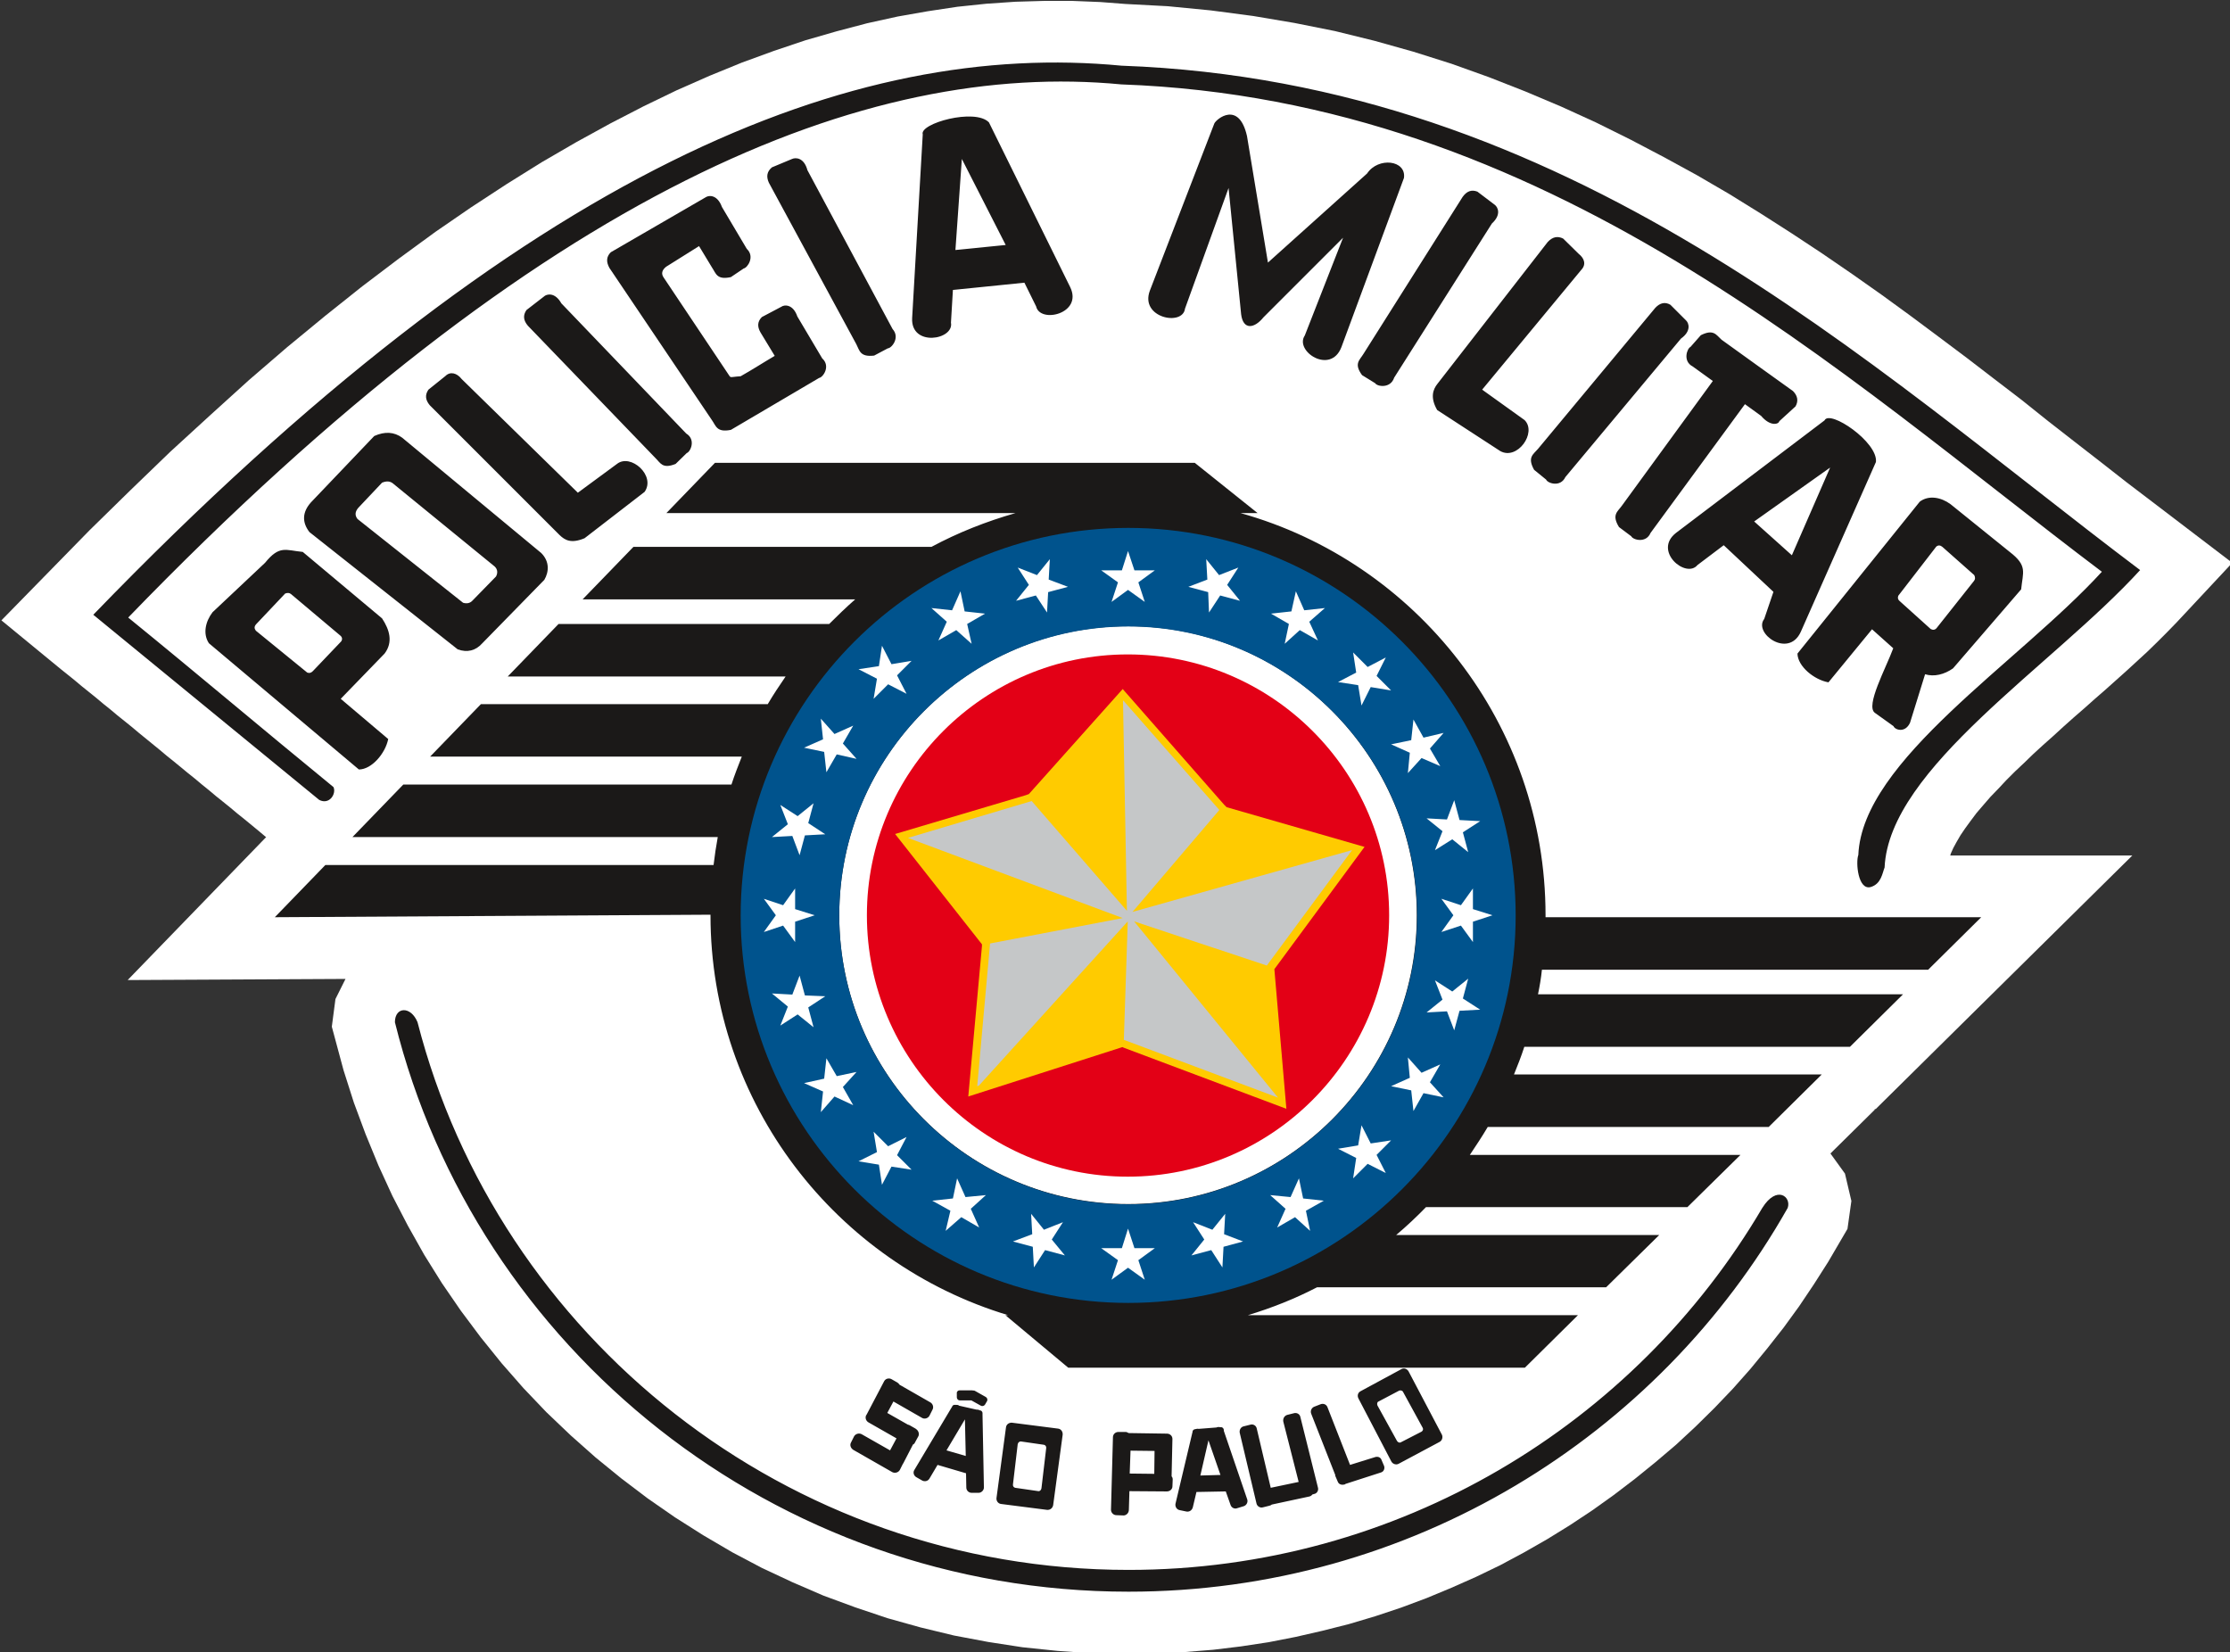 <?xml version="1.0" encoding="UTF-8" standalone="no"?>
<svg
   xmlns:ooo="http://xml.openoffice.org/svg/export"
   xmlns:dc="http://purl.org/dc/elements/1.1/"
   xmlns:cc="http://creativecommons.org/ns#"
   xmlns:rdf="http://www.w3.org/1999/02/22-rdf-syntax-ns#"
   xmlns:svg="http://www.w3.org/2000/svg"
   xmlns="http://www.w3.org/2000/svg"
   xmlns:sodipodi="http://sodipodi.sourceforge.net/DTD/sodipodi-0.dtd"
   xmlns:inkscape="http://www.inkscape.org/namespaces/inkscape"
   version="1.2"
   width="339.795"
   height="251.784"
   viewBox="0 0 9589.776 7105.895"
   preserveAspectRatio="xMidYMid"
   clip-path="url(#presentation_clip_path)"
   xml:space="preserve"
   id="svg2"
   inkscape:version="0.48.5 r10040"
   sodipodi:docname="pm-brasao.svg"
   style="fill-rule:evenodd;stroke-width:28.222;stroke-linejoin:round"><rect x="0" y="0" width="9589.776" height="7105.895" fill="#333333" stroke="none"/><sodipodi:namedview
     pagecolor="#ffffff"
     bordercolor="#666666"
     borderopacity="1"
     objecttolerance="10"
     gridtolerance="10"
     guidetolerance="10"
     inkscape:pageopacity="0"
     inkscape:pageshadow="2"
     inkscape:window-width="1680"
     inkscape:window-height="896"
     id="namedview547"
     showgrid="false"
     inkscape:zoom="0.63429569"
     inkscape:cx="793.7715"
     inkscape:cy="53.952659"
     inkscape:window-x="0"
     inkscape:window-y="0"
     inkscape:window-maximized="1"
     inkscape:current-layer="svg2"
     fit-margin-top="0"
     fit-margin-left="0"
     fit-margin-right="0"
     fit-margin-bottom="0" /><defs
     class="ClipPathGroup"
     id="defs4"><clipPath
       id="presentation_clip_path"
       clipPathUnits="userSpaceOnUse"><rect
         x="0"
         y="0"
         width="21000"
         height="29700"
         id="rect7" /></clipPath></defs><defs
     class="TextShapeIndex"
     id="defs9"><g
       ooo:slide="id1"
       ooo:id-list="id3 id4 id5 id6 id7 id8 id9 id10 id11 id12 id13 id14 id15 id16 id17 id18 id19 id20 id21 id22 id23 id24 id25 id26 id27 id28 id29 id30 id31 id32 id33 id34 id35 id36 id37 id38 id39 id40 id41 id42 id43 id44 id45 id46 id47 id48 id49 id50 id51 id52 id53 id54 id55 id56 id57 id58 id59 id60 id61 id62 id63 id64 id65 id66 id67 id68 id69 id70 id71 id72 id73 id74 id75 id76 id77 id78 id79 id80 id81"
       id="g11" /></defs><defs
     class="EmbeddedBulletChars"
     id="defs13"><g
       id="bullet-char-template(57356)"
       transform="scale(4.8828125e-4,-4.8828125e-4)"><path
         d="M 580,1141 1163,571 580,0 -4,571 580,1141 z"
         id="path16"
         inkscape:connector-curvature="0" /></g><g
       id="bullet-char-template(57354)"
       transform="scale(4.8828125e-4,-4.8828125e-4)"><path
         d="m 8,1128 1129,0 L 1137,0 8,0 8,1128 z"
         id="path19"
         inkscape:connector-curvature="0" /></g><g
       id="bullet-char-template(10146)"
       transform="scale(4.8828125e-4,-4.8828125e-4)"><path
         d="M 174,0 602,739 174,1481 1456,739 174,0 z m 1184,739 -1049,607 350,-607 699,0 z"
         id="path22"
         inkscape:connector-curvature="0" /></g><g
       id="bullet-char-template(10132)"
       transform="scale(4.8828125e-4,-4.8828125e-4)"><path
         d="M 2015,739 1276,0 717,0 l 543,543 -1086,0 0,393 1086,0 -543,545 557,0 741,-742 z"
         id="path25"
         inkscape:connector-curvature="0" /></g><g
       id="bullet-char-template(10007)"
       transform="scale(4.8828125e-4,-4.8828125e-4)"><path
         d="m 0,-2 c -7,16 -16,29 -25,39 l 381,530 c -94,256 -141,385 -141,387 0,25 13,38 40,38 9,0 21,-2 34,-5 21,4 42,12 65,25 l 27,-13 111,-251 280,301 64,-25 24,25 c 21,-10 41,-24 62,-43 C 886,937 835,863 770,784 769,783 710,716 594,584 L 774,223 c 0,-27 -21,-55 -63,-84 l 16,-20 C 717,90 699,76 672,76 641,76 570,178 457,381 L 164,-76 c -22,-34 -53,-51 -92,-51 -42,0 -63,17 -64,51 -7,9 -10,24 -10,44 0,9 1,19 2,30 z"
         id="path28"
         inkscape:connector-curvature="0" /></g><g
       id="bullet-char-template(10004)"
       transform="scale(4.8828125e-4,-4.8828125e-4)"><path
         d="M 285,-33 C 182,-33 111,30 74,156 52,228 41,333 41,471 c 0,78 14,145 41,201 34,71 87,106 158,106 53,0 88,-31 106,-94 l 23,-176 c 8,-64 28,-97 59,-98 l 735,706 c 11,11 33,17 66,17 42,0 63,-15 63,-46 l 0,-122 c 0,-36 -10,-64 -30,-84 L 442,47 C 390,-6 338,-33 285,-33 z"
         id="path31"
         inkscape:connector-curvature="0" /></g><g
       id="bullet-char-template(9679)"
       transform="scale(4.8828125e-4,-4.8828125e-4)"><path
         d="M 813,0 C 632,0 489,54 383,161 276,268 223,411 223,592 c 0,181 53,324 160,431 106,107 249,161 430,161 179,0 323,-54 432,-161 108,-107 162,-251 162,-431 0,-180 -54,-324 -162,-431 C 1136,54 992,0 813,0 z"
         id="path34"
         inkscape:connector-curvature="0" /></g><g
       id="bullet-char-template(8226)"
       transform="scale(4.8828125e-4,-4.8828125e-4)"><path
         d="m 346,457 c -73,0 -137,26 -191,78 -54,51 -81,114 -81,188 0,73 27,136 81,188 54,52 118,78 191,78 73,0 134,-26 185,-79 51,-51 77,-114 77,-187 0,-75 -25,-137 -76,-188 -50,-52 -112,-78 -186,-78 z"
         id="path37"
         inkscape:connector-curvature="0" /></g><g
       id="bullet-char-template(8211)"
       transform="scale(4.8828125e-4,-4.8828125e-4)"><path
         d="m -4,459 1139,0 0,147 -1139,0 0,-147 z"
         id="path40"
         inkscape:connector-curvature="0" /></g></defs><defs
     class="TextEmbeddedBitmaps"
     id="defs42" /><g
     id="g44"
     transform="translate(-5413.018,-5840.776)"><g
       id="id2"
       class="Master_Slide"><g
         id="bg-id2"
         class="Background" /><g
         id="bo-id2"
         class="BackgroundObjects" /></g></g><g
     class="com.sun.star.drawing.LineShape"
     id="g432"
     transform="translate(-5413.018,-5840.776)"><g
       id="id59"><path
         d="M 0,0 0,0 z"
         id="path435"
         inkscape:connector-curvature="0"
         style="fill:none;stroke:#1b1918;stroke-width:0;stroke-linejoin:miter" /></g></g><g
     class="com.sun.star.drawing.ClosedBezierShape"
     id="g484"
     transform="translate(-5413.018,-5840.776)"><g
       id="id69" /></g><g
     id="g9542"
     transform="matrix(1.201,0,0,1.201,-15258.646,-9647.402)"><g
       id="g464"
       class="com.sun.star.drawing.PolyPolygonShape"><g
         id="id65"><path
           style="fill:#ffffff;stroke:none"
           inkscape:connector-curvature="0"
           id="path467"
           d="m 20243,10503 38,-34 38,-34 37,-34 37,-34 36,-35 35,-35 35,-36 199,-213 -286,-218 -92,-70 -92,-72 -94,-73 -95,-74 -95,-76 -98,-75 -99,-76 -100,-75 -102,-76 -103,-75 -105,-74 -108,-74 -109,-72 -111,-71 -113,-70 -115,-67 -119,-65 -120,-63 -123,-61 -125,-57 -128,-54 -130,-51 -134,-48 -136,-43 -139,-39 -142,-35 -145,-29 -148,-25 -152,-20 -154,-15 -151,-8 -91,-7 -100,-4 -100,0 -103,3 -103,7 -105,11 -106,16 -108,19 -109,24 -110,29 -111,32 -113,38 -115,42 -115,47 -118,52 -118,57 -120,62 -122,67 -124,72 -125,78 -127,83 -128,88 -130,95 -132,100 -133,106 -136,112 -137,118 -139,126 -142,130 -143,138 -146,143 -316,323 213,175 25,20 26,21 25,21 25,20 26,21 25,21 25,20 25,21 51,41 25,21 76,62 25,21 25,20 51,42 25,20 25,21 26,21 25,21 25,20 26,21 25,21 25,20 51,42 25,21 2,1 -496,512 780,-4 -36,72 -13,99 42,156 37,116 42,113 46,112 50,109 55,106 59,105 63,101 68,99 71,95 75,93 78,89 82,86 87,83 89,79 92,75 95,72 98,68 101,64 104,61 106,56 109,51 111,48 114,42 116,39 118,33 120,29 122,23 123,19 125,13 126,9 128,2 102,-1 102,-6 100,-8 99,-12 99,-15 97,-19 96,-22 95,-24 94,-28 93,-31 91,-34 89,-37 88,-39 87,-42 84,-45 84,-48 81,-50 80,-53 77,-55 76,-58 74,-60 73,-62 70,-65 67,-66 66,-69 63,-71 60,-73 59,-75 56,-77 53,-79 51,-80 69,-118 14,-100 -23,-98 -52,-72 158,-156 1,-3 3,0 255,-252 89,-88 575,-568 -652,0 2,-7 9,-20 12,-22 14,-24 17,-25 19,-26 21,-28 24,-28 26,-30 28,-29 29,-31 31,-31 33,-31 33,-32 35,-32 36,-32 36,-33 37,-33 38,-33 37,-33 38,-33 z" /></g></g><g
       id="g469"
       class="com.sun.star.drawing.ClosedBezierShape"><g
         id="id66"><path
           style="fill:#1b1918;stroke:none"
           inkscape:connector-curvature="0"
           id="path472"
           d="m 19106,12358 c -463,818 -1348,1374 -2360,1374 -1269,0 -2337,-871 -2627,-2039 0,-56 57,-59 81,0 289,1125 1321,1961 2546,1961 967,0 1814,-522 2269,-1296 52,-83 105,-40 91,0 z m 0,0 0,0 z m -5484,-2090 c -7,8 -7,15 -1,23 l 184,150 c 8,3 14,1 20,-5 l 102,-107 c 4,-6 4,-14 -3,-20 l -177,-149 c -6,-5 -13,-5 -21,-2 l -104,110 z m 0,0 0,0 z m 1847,-1636 c -18,15 -21,33 -11,55 l 313,578 c 12,23 13,47 64,41 l 49,-26 c 13,0 45,-38 17,-69 l -305,-569 c -12,-45 -42,-46 -55,-40 l -72,30 z m 0,0 0,0 z m -261,282 46,76 c 15,22 17,46 68,35 l 46,-31 c 13,-2 41,-42 11,-70 l -89,-150 c -16,-44 -46,-43 -58,-35 l -340,197 c -16,16 -17,34 -5,56 l 367,545 c 15,21 17,45 68,35 l 316,-186 c 14,-2 42,-42 11,-70 l -89,-150 c -15,-44 -46,-43 -57,-35 l -70,37 c -16,16 -17,34 -5,55 l 51,84 c -41,24 -81,50 -122,73 -46,3 -32,9 -48,-13 l -228,-341 c -9,-13 -6,-26 9,-38 l 118,-74 z m 0,0 0,0 z m 3094,-27 c -20,-10 -38,-6 -55,12 l -395,508 c -16,20 -27,49 -1,94 l 226,147 c 61,34 132,-66 87,-111 l -152,-109 355,-429 c 19,-20 10,-42 -9,-57 l -56,-55 z m 0,0 0,0 z m -307,-168 c -21,-8 -38,-2 -53,19 l -355,562 c -14,23 -35,35 -5,76 l 47,29 c 7,12 55,20 68,-20 l 350,-552 c 35,-32 21,-59 10,-67 l -62,-47 z m 0,0 0,0 z m -1749,-248 291,590 c 46,95 -108,131 -122,69 l -42,-85 -256,26 -7,117 c 12,62 -144,88 -139,-16 l 38,-658 c -13,-39 187,-95 237,-43 z m 0,0 0,0 z m -120,457 180,-18 -157,-308 -23,326 z m 0,0 0,0 z m 1606,-258 -224,606 c -39,100 -169,14 -131,-42 l 137,-350 -285,285 c -33,41 -73,46 -80,-11 l -45,-452 -156,432 c -8,64 -162,33 -126,-64 l 231,-599 c 7,-16 88,-83 117,45 l 75,453 355,-319 c 40,-60 141,-48 132,16 z m 0,0 0,0 z m -3744,1181 c -12,14 -13,27 -3,40 l 378,300 c 13,4 25,2 34,-8 l 84,-86 c 6,-11 7,-25 -5,-36 l -365,-298 c -11,-8 -23,-8 -38,-2 l -85,90 z m 0,0 0,0 z m 251,-423 c -13,19 -11,37 5,56 l 465,465 c 19,18 41,31 89,11 l 215,-166 c 41,-58 -50,-139 -99,-100 l -140,103 -416,-407 c -17,-22 -41,-28 -58,-11 l -61,49 z m 0,0 0,0 z m 351,-285 c -13,19 -11,37 5,56 l 456,473 c 19,18 25,41 73,22 l 40,-39 c 13,-4 34,-48 -2,-70 l -447,-466 c -23,-41 -53,-34 -63,-24 l -62,48 z m 0,0 0,0 z m -772,689 c -31,35 -32,71 -5,106 l 531,420 c 34,12 64,5 88,-22 l 222,-227 c 17,-29 19,-66 -11,-96 l -498,-413 c -29,-21 -62,-23 -100,-6 l -227,238 z m 0,0 0,0 z m 172,956 -537,-452 c -22,-33 -13,-77 13,-111 l 188,-177 c 52,-64 73,-45 135,-39 l 284,238 c 27,41 40,85 9,126 l -157,162 170,144 c -10,51 -59,109 -105,109 z m 0,0 0,0 z m 4696,-1664 c -19,-11 -37,-7 -54,11 l -420,505 c -17,20 -39,30 -14,75 l 43,35 c 5,13 51,29 69,-9 l 414,-496 c 38,-27 28,-56 18,-65 l -56,-56 z m 0,0 0,0 z m 455,1249 438,-544 c 32,-24 76,-16 110,9 l 212,171 c 65,50 47,72 41,134 l -244,283 c -31,22 -68,31 -100,21 l -54,174 c -18,38 -54,25 -59,12 l -67,-48 c -34,-25 39,-158 66,-231 l -76,-68 -156,190 c -51,-9 -110,-57 -111,-103 z m 0,0 0,0 z m 519,-382 c -7,-6 -15,-7 -22,-1 l -136,176 c -3,8 -1,14 5,19 l 111,100 c 7,4 15,4 21,-3 l 134,-169 c 5,-6 5,-13 1,-21 l -114,-101 z m 0,0 0,0 z m -238,-304 -269,608 c -44,97 -171,5 -131,-46 l 33,-97 -178,-167 -94,71 c -41,50 -160,-50 -77,-115 l 532,-403 c 18,-40 192,78 184,149 z m 0,0 0,0 z m -436,213 135,121 137,-314 -272,193 z m 0,0 0,0 z m -117,-651 c -19,-17 -28,-39 -74,-16 l -37,42 c -12,5 -29,51 8,70 l 72,52 -326,447 c -15,21 -37,32 -10,76 l 44,33 c 6,13 53,26 69,-12 l 338,-461 58,42 c 33,39 63,30 65,19 l 58,-53 c 11,-19 8,-38 -9,-55 -87,-62 -171,-123 -256,-184 z m 0,0 0,0 z m -2446,4123 -83,-12 c -5,-1 -9,-6 -8,-12 l 17,-144 c 1,-6 6,-10 11,-10 l 83,12 c 5,1 9,6 8,12 l -17,144 c -1,6 -6,11 -11,10 z m 0,0 0,0 z m 1372,-213 -74,38 c -5,3 -11,0 -14,-5 l -70,-127 c -2,-6 -1,-12 4,-14 l 74,-39 c 5,-2 12,0 14,5 l 70,128 c 3,5 1,11 -4,14 z m 0,0 0,0 z m 64,37 -146,78 c -9,5 -21,1 -26,-8 l -118,-226 c -5,-10 -2,-21 8,-26 l 146,-79 c 9,-5 21,-1 26,9 l 119,226 c 4,9 1,21 -9,26 z m 0,0 0,0 z m -1933,-205 110,63 c 9,5 13,17 8,26 l -11,22 c -5,9 -17,13 -26,8 l -103,-59 -22,41 74,42 c 2,0 4,1 6,2 l 21,12 c 3,2 5,4 7,6 5,6 7,15 3,22 l -12,22 c -1,3 -4,6 -7,7 l -35,68 c -1,0 -1,1 -1,1 l -11,22 c -5,9 -17,13 -27,8 l -140,-80 c -9,-6 -13,-17 -8,-26 l 11,-22 c 5,-9 17,-13 27,-8 l 102,58 23,-43 -100,-57 c -9,-5 -13,-16 -9,-25 l 0,0 0,0 c 1,-1 1,-2 2,-3 l 63,-120 c 5,-9 17,-12 26,-7 l 21,12 c 3,2 6,5 8,8 z m 0,0 0,0 z m 238,317 -102,-30 -29,49 c -5,9 -17,12 -26,7 l -21,-12 c -9,-5 -13,-17 -7,-26 l 133,-223 c 1,-1 1,-2 2,-3 1,-5 6,-8 12,-7 l 1,0 c 4,0 8,0 11,2 l 1,1 62,14 2,0 c 4,0 8,1 11,3 l 1,0 c 6,1 9,7 8,13 l 0,3 0,0 5,260 c 0,10 -9,19 -19,19 l -25,0 c -10,0 -19,-8 -19,-19 l -1,-51 z m 0,0 0,0 z m -70,-82 69,20 -3,-131 -66,111 z m 0,0 0,0 z m 47,-215 45,0 c 1,0 2,0 3,1 3,-1 5,0 7,1 l 39,22 c 5,3 7,10 4,15 l -7,12 c -3,5 -10,7 -15,4 l -34,-19 -42,0 c -5,0 -10,-5 -10,-11 l 0,-14 c -1,-6 4,-11 10,-11 z m 0,0 0,0 z m 759,308 c 3,3 4,7 4,11 l -1,25 c 0,10 -9,18 -20,18 l -134,-1 -2,67 c 0,11 -9,20 -19,20 l -26,-1 c -10,0 -19,-9 -19,-19 l 7,-260 c 0,-11 9,-19 20,-19 l 25,0 c 4,0 8,2 11,4 l 133,2 c 1,0 2,0 3,0 l 1,0 c 11,0 20,8 20,19 l -3,134 z m 0,0 0,0 z m -147,-92 -3,82 88,1 1,-82 -86,-1 z m 0,0 0,0 z m 322,87 -43,-124 -29,126 72,-2 z m 0,0 0,0 z m -91,-164 1,0 c 4,-1 8,-2 12,-1 l 0,0 64,-5 2,-1 c 4,-1 7,-1 11,0 l 1,0 c 6,-1 11,3 12,9 l 0,3 0,1 84,246 c 3,10 -3,21 -13,24 l -23,7 c -10,4 -21,-2 -24,-12 l -17,-48 -105,2 -13,55 c -3,11 -13,17 -23,15 l -24,-5 c -11,-2 -17,-13 -15,-23 l 60,-253 c 0,-1 0,-2 1,-3 -1,-5 3,-10 9,-11 z m 0,0 0,0 z m 377,-44 63,253 c 3,10 -3,21 -13,23 l -7,2 c -2,3 -6,6 -10,7 l -135,29 c -2,2 -5,3 -8,4 l -24,6 c -10,3 -21,-4 -23,-14 l -60,-253 c -2,-10 4,-21 14,-23 l 24,-6 c 10,-3 21,3 23,14 l 50,212 100,-21 -55,-216 c -2,-11 4,-21 14,-24 l 24,-6 c 10,-3 21,3 23,13 z m 0,0 0,0 z m 178,172 90,-28 c 10,-3 20,1 23,11 l 9,21 c 3,9 -1,20 -11,23 l -127,41 -3,2 c -2,0 -4,1 -6,1 -8,1 -16,-3 -19,-11 l -9,-21 c 0,-1 0,-2 0,-3 l -86,-219 c -4,-10 1,-21 10,-25 l 23,-9 c 10,-4 21,0 25,10 l 81,207 z m 0,0 0,0 z m -1085,161 -164,-21 c -11,-1 -18,-11 -17,-21 l 34,-253 c 1,-11 11,-18 22,-17 l 164,21 c 11,1 18,11 17,22 l -34,252 c -2,11 -11,18 -22,17 z m 0,0 0,0 z m 754,-3569 -61,0 c 629,176 1092,755 1092,1440 0,3 0,5 0,7 l 1560,0 -190,188 -1383,0 c -3,30 -8,59 -14,88 l 1307,0 -190,188 -1166,0 c -11,34 -24,67 -37,99 l 1102,0 -190,188 -1006,0 c -20,34 -42,67 -64,100 l 969,0 -190,187 -936,0 c -34,35 -69,68 -107,100 l 942,0 -190,187 -1035,0 c -79,41 -162,74 -248,100 l 1182,0 -190,188 -1635,0 -225,-188 10,0 c -615,-185 -1066,-757 -1066,-1432 0,0 0,-1 0,-2 l -1560,9 181,-187 1390,0 c 4,-34 9,-67 15,-100 l -1308,0 182,-188 1175,0 c 11,-34 24,-67 37,-100 l -1116,0 182,-188 1027,0 c 20,-34 42,-67 64,-99 l -995,0 182,-188 969,0 c 30,-30 61,-60 93,-88 l -976,0 182,-188 1067,0 c 95,-51 196,-91 301,-121 l -1250,0 174,-180 1718,0 225,180 z m 0,0 0,0 z m -463,405 c 569,0 1033,465 1033,1035 0,570 -464,1034 -1033,1034 -571,0 -1035,-464 -1035,-1034 0,-570 464,-1035 1035,-1035 z m 0,0 0,0 z m 2708,864 c 16,-356 602,-722 915,-1065 -976,-735 -2039,-1748 -3647,-1806 -954,-91 -2120,350 -3682,1966 270,221 538,441 809,663 37,19 62,-23 51,-46 -258,-211 -477,-397 -735,-607 1490,-1541 2647,-1996 3556,-1909 1533,55 2581,1044 3511,1745 -298,326 -858,675 -872,1014 -10,27 -1,127 44,115 38,-11 42,-50 50,-70 z" /></g></g><g
       id="g474"
       class="com.sun.star.drawing.ClosedBezierShape"><g
         id="id67"><path
           style="fill:#e30016;stroke:none"
           inkscape:connector-curvature="0"
           id="path477"
           d="m 16743,10376 c 516,0 936,419 936,934 0,516 -420,936 -936,936 -515,0 -934,-420 -934,-936 0,-515 419,-934 934,-934 z" /></g></g><g
       id="g479"
       class="com.sun.star.drawing.PolyPolygonShape"><g
         id="id68"><path
           style="fill:#ffcb00;stroke:none"
           inkscape:connector-curvature="0"
           id="path482"
           d="m 16724,10501 -335,375 -11,4 -468,139 0,0 311,395 0,6 -49,539 6,-2 546,-175 4,2 583,219 0,0 -43,-500 0,0 323,-438 -1,0 -493,-142 -9,-9 -363,-414 -1,1 z" /></g></g><g
       id="id70"><path
         d="m 16727,10541 -1,1 14,752 -341,-393 -443,132 0,0 769,287 -475,91 -46,511 6,-2 533,-588 -14,424 552,207 -515,-631 475,158 305,-413 -1,0 -785,221 311,-365 -344,-392 z"
         id="path490"
         inkscape:connector-curvature="0"
         style="fill:#c5c7c8;stroke:none" /></g><g
       id="g492"
       class="com.sun.star.drawing.ClosedBezierShape"><g
         id="id71"><path
           style="fill:#00538d;stroke:none"
           inkscape:connector-curvature="0"
           id="path495"
           d="m 16745,9923 c 764,0 1387,623 1387,1388 0,764 -623,1387 -1387,1387 -765,0 -1388,-623 -1388,-1387 0,-765 623,-1388 1388,-1388 z m 0,0 0,0 z m 0,353 c 569,0 1034,464 1034,1035 0,569 -465,1034 -1034,1034 -571,0 -1035,-465 -1035,-1034 0,-571 464,-1035 1035,-1035 z" /></g></g><g
       id="id72"><path
         d="m 15772,11871 -49,54 37,65 -67,-31 -49,56 8,-74 -68,-30 72,-16 8,-73 37,64 71,-15 z m 0,0 0,0 z m 1895,-1484 -33,66 52,52 -73,-12 -33,66 -12,-73 -72,-11 65,-34 -11,-72 52,52 65,-34 z m 0,0 0,0 z m 0,1846 -65,-33 -52,52 11,-73 -65,-33 72,-12 12,-72 33,65 73,-11 -52,52 33,65 z m 0,0 0,0 z m -271,207 -54,-49 -64,37 30,-67 -55,-49 73,7 30,-67 15,72 74,8 -64,36 15,72 z m 0,0 0,0 z m -314,131 -40,-62 -71,19 46,-57 -40,-62 69,27 46,-57 -4,73 68,26 -70,19 -4,74 z m 0,0 0,0 z m -338,-139 23,70 73,0 -59,43 23,70 -60,-43 -59,43 23,-70 -60,-43 74,0 22,-70 z m 0,0 0,0 z m -337,139 -4,-74 -71,-19 69,-26 -4,-73 46,57 68,-27 -40,62 47,57 -71,-19 -40,62 z m 0,0 0,0 z m -316,-131 17,-72 -65,-36 74,-8 15,-72 30,67 73,-7 -54,49 30,67 -64,-37 -56,49 z m 0,0 0,0 z m 1783,-1783 -49,56 37,63 -67,-29 -49,54 7,-73 -67,-30 72,-15 8,-74 36,65 72,-17 z m 0,0 0,0 z m 131,316 -62,40 19,71 -57,-46 -62,39 27,-68 -57,-46 73,4 26,-69 19,71 74,4 z m 0,0 0,0 z m 44,337 -70,23 0,73 -43,-59 -70,23 43,-60 -43,-59 70,23 43,-60 0,74 70,22 z m 0,0 0,0 z m -44,338 -74,4 -19,70 -26,-68 -73,4 57,-46 -27,-69 62,40 57,-46 -19,71 62,40 z m 0,0 0,0 z m -131,314 -72,-15 -36,64 -8,-74 -72,-15 67,-30 -7,-73 49,55 67,-30 -37,64 49,54 z m 0,0 0,0 z m -1923,-1445 -66,-34 -52,52 12,-72 -66,-34 73,-11 11,-73 34,66 72,-12 -52,52 34,66 z m 0,0 0,0 z m 233,-179 -55,-49 -64,37 30,-67 -55,-49 74,8 30,-68 15,72 73,8 -64,37 16,71 z m 0,0 0,0 z m 270,-112 -40,-61 -71,19 46,-57 -40,-62 69,27 46,-57 -4,73 69,26 -71,19 -4,73 z m 0,0 0,0 z m 290,-220 23,69 73,0 -59,43 23,70 -60,-43 -59,43 23,-70 -60,-43 74,0 22,-69 z m 0,0 0,0 z m 290,220 -3,-73 -71,-19 68,-26 -4,-73 46,57 69,-27 -40,62 46,57 -71,-19 -40,61 z m 0,0 0,0 z m 271,112 15,-71 -64,-37 73,-8 16,-72 30,68 74,-8 -56,49 31,67 -65,-37 -54,49 z m 0,0 0,0 z m -1645,1262 -61,40 19,71 -57,-46 -62,40 27,-68 -57,-47 73,4 26,-68 19,71 73,3 z m 0,0 0,0 z m -38,-290 -70,23 0,73 -43,-59 -69,23 43,-60 -43,-59 69,23 43,-60 0,74 70,22 z m 0,0 0,0 z m 38,-290 -73,4 -19,71 -26,-69 -73,4 57,-46 -27,-69 62,40 57,-46 -19,71 61,40 z m 0,0 0,0 z m 112,-270 -71,-16 -37,64 -8,-73 -72,-15 68,-30 -8,-74 49,55 67,-30 -37,64 49,55 z m 0,0 0,0 z m 179,1354 -34,65 52,52 -72,-11 -34,65 -11,-72 -73,-12 66,-33 -12,-73 52,52 66,-33 z"
         id="path500"
         inkscape:connector-curvature="0"
         style="fill:#ffffff;stroke:none" /></g></g></svg>